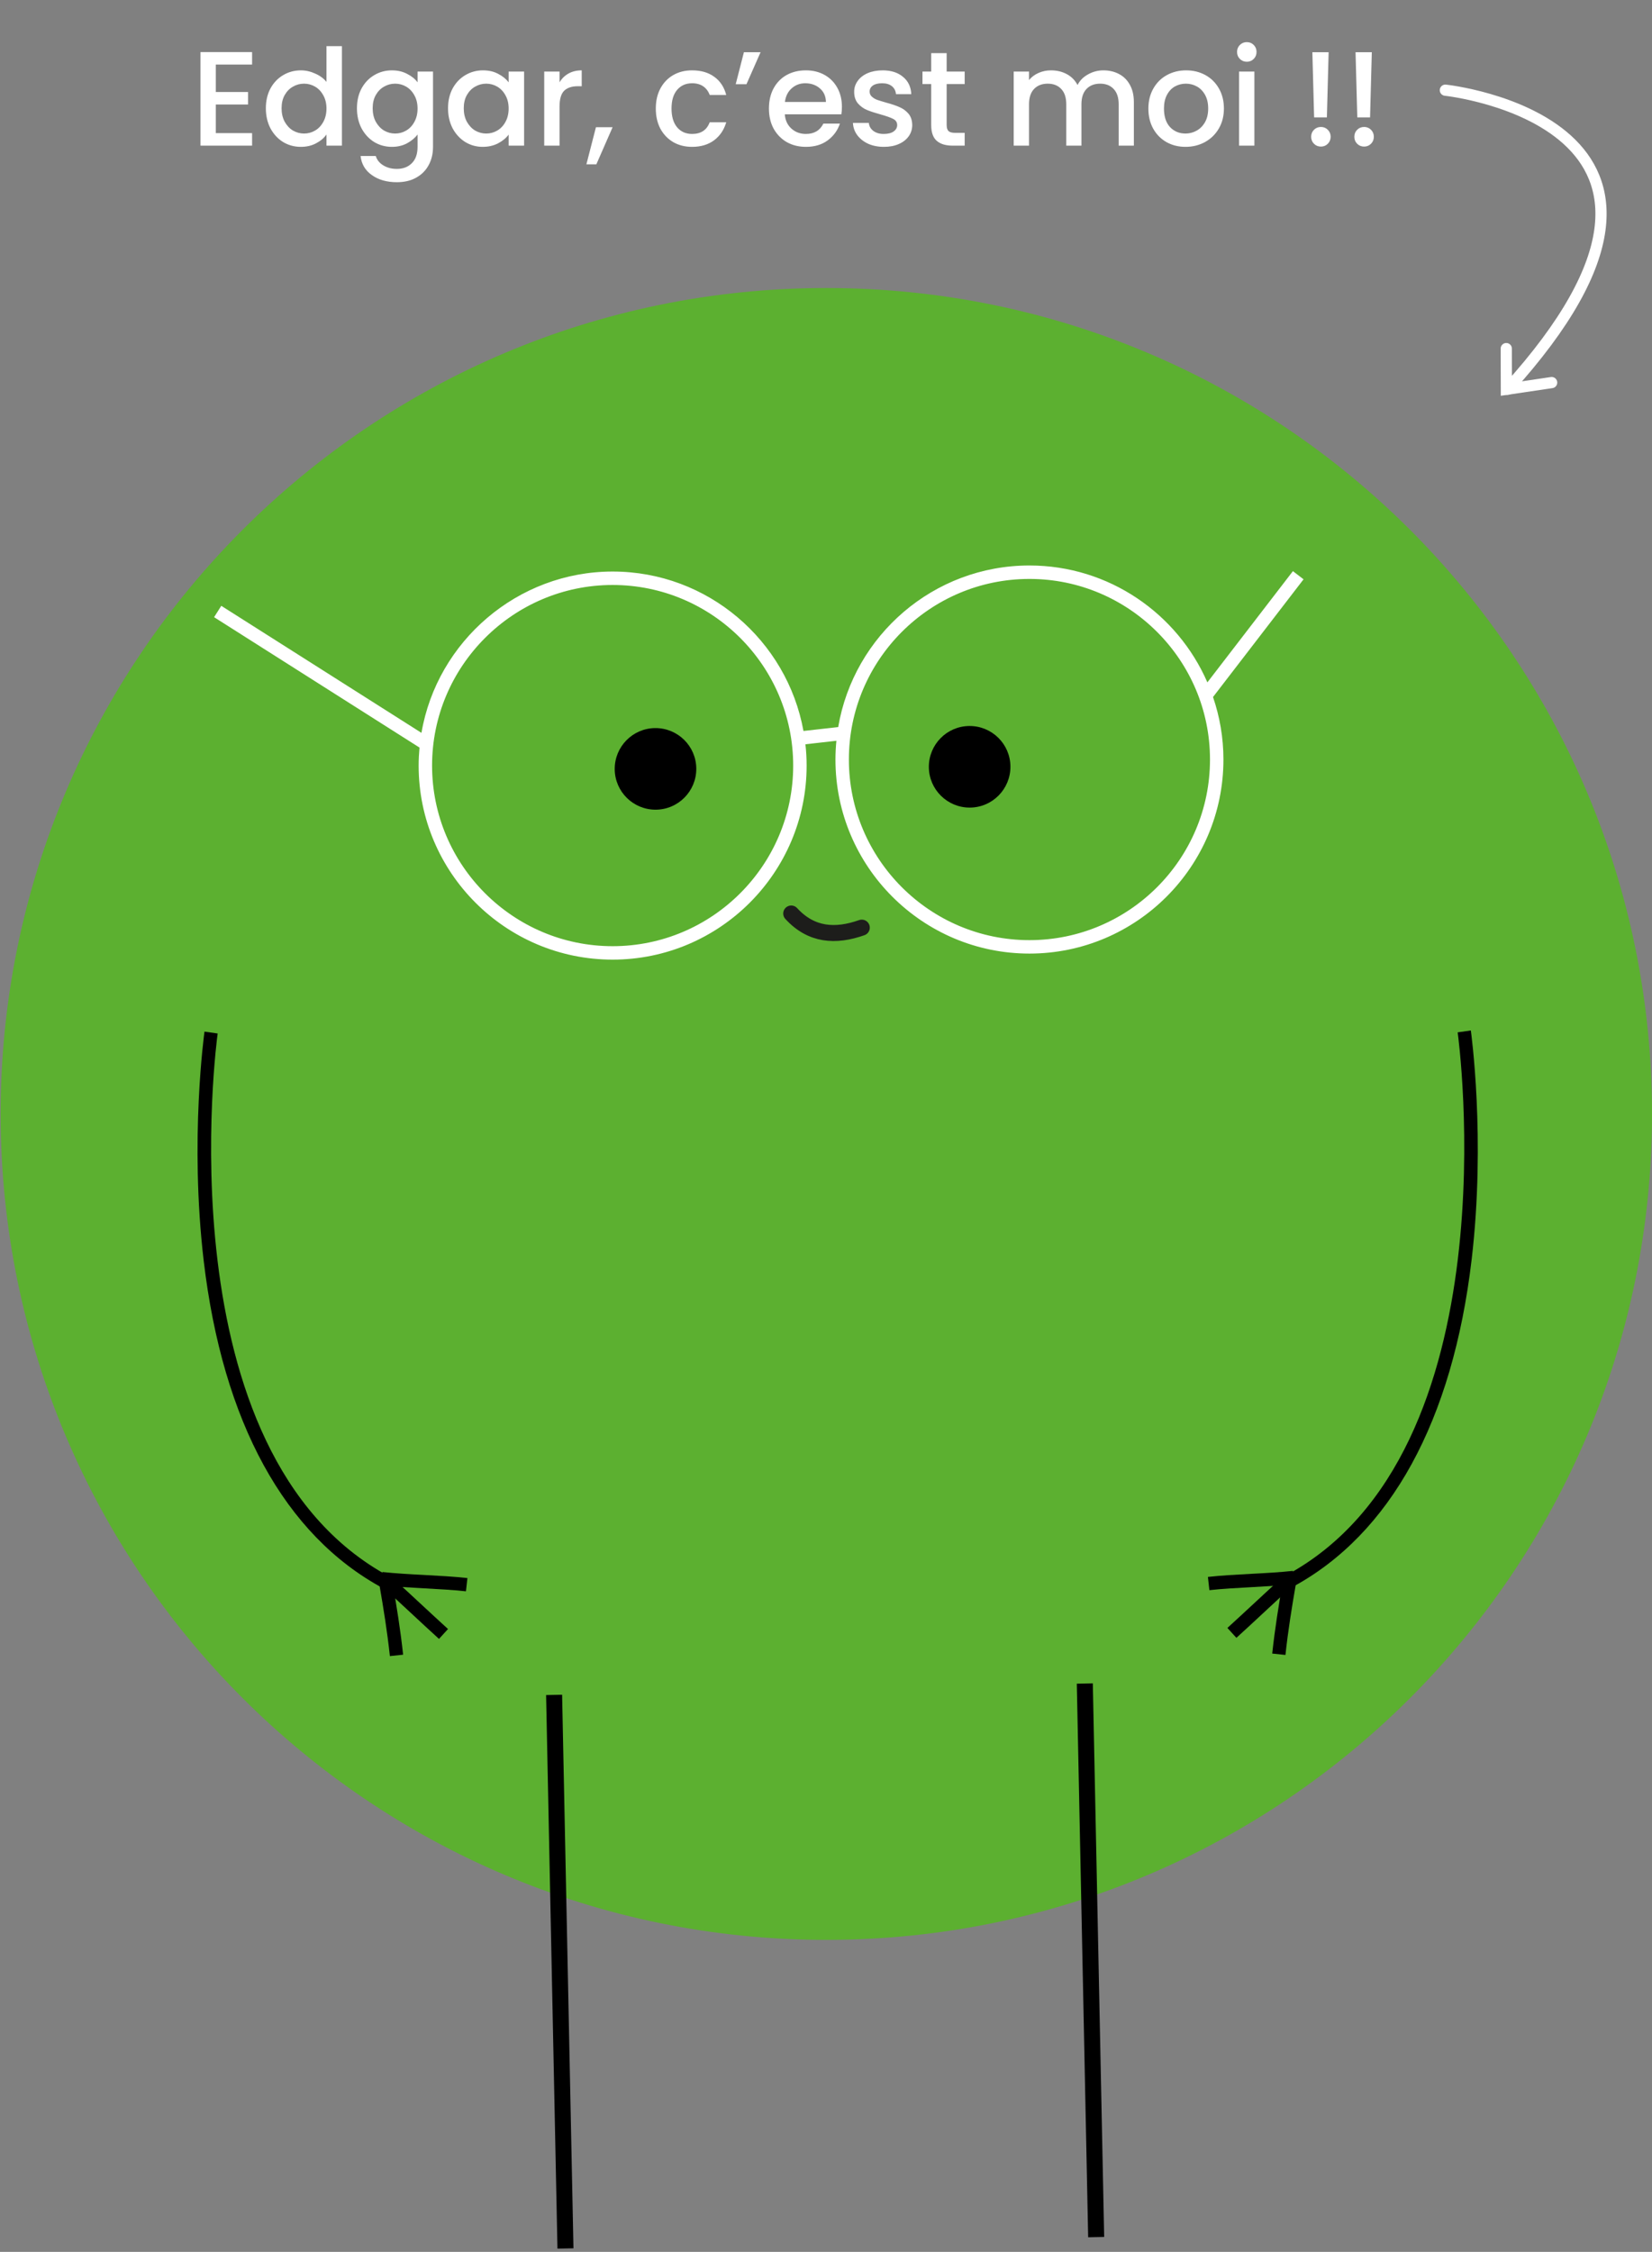 <svg width="295" height="402" viewBox="0 0 295 402" fill="none" xmlns="http://www.w3.org/2000/svg">
<rect x="0" y="0" width="295" height="402" fill="#808080" stroke="none"/>
<path d="M38.536 11.528V16.424H44.296V18.656H38.536V23.768H45.016V26H35.8V9.296H45.016V11.528H38.536ZM47.474 19.328C47.474 18 47.746 16.824 48.29 15.8C48.85 14.776 49.602 13.984 50.546 13.424C51.506 12.848 52.57 12.56 53.738 12.56C54.602 12.56 55.45 12.752 56.282 13.136C57.13 13.504 57.802 14 58.298 14.624V8.24H61.058V26H58.298V24.008C57.85 24.648 57.226 25.176 56.426 25.592C55.642 26.008 54.738 26.216 53.714 26.216C52.562 26.216 51.506 25.928 50.546 25.352C49.602 24.76 48.85 23.944 48.29 22.904C47.746 21.848 47.474 20.656 47.474 19.328ZM58.298 19.376C58.298 18.464 58.106 17.672 57.722 17C57.354 16.328 56.866 15.816 56.258 15.464C55.65 15.112 54.994 14.936 54.29 14.936C53.586 14.936 52.93 15.112 52.322 15.464C51.714 15.8 51.218 16.304 50.834 16.976C50.466 17.632 50.282 18.416 50.282 19.328C50.282 20.24 50.466 21.04 50.834 21.728C51.218 22.416 51.714 22.944 52.322 23.312C52.946 23.664 53.602 23.84 54.29 23.84C54.994 23.84 55.65 23.664 56.258 23.312C56.866 22.96 57.354 22.448 57.722 21.776C58.106 21.088 58.298 20.288 58.298 19.376ZM69.98 12.56C71.004 12.56 71.908 12.768 72.692 13.184C73.492 13.584 74.116 14.088 74.564 14.696V12.776H77.324V26.216C77.324 27.432 77.068 28.512 76.556 29.456C76.044 30.416 75.3 31.168 74.324 31.712C73.364 32.256 72.212 32.528 70.868 32.528C69.076 32.528 67.588 32.104 66.404 31.256C65.22 30.424 64.548 29.288 64.388 27.848H67.1C67.308 28.536 67.748 29.088 68.42 29.504C69.108 29.936 69.924 30.152 70.868 30.152C71.972 30.152 72.86 29.816 73.532 29.144C74.22 28.472 74.564 27.496 74.564 26.216V24.008C74.1 24.632 73.468 25.16 72.668 25.592C71.884 26.008 70.988 26.216 69.98 26.216C68.828 26.216 67.772 25.928 66.812 25.352C65.868 24.76 65.116 23.944 64.556 22.904C64.012 21.848 63.74 20.656 63.74 19.328C63.74 18 64.012 16.824 64.556 15.8C65.116 14.776 65.868 13.984 66.812 13.424C67.772 12.848 68.828 12.56 69.98 12.56ZM74.564 19.376C74.564 18.464 74.372 17.672 73.988 17C73.62 16.328 73.132 15.816 72.524 15.464C71.916 15.112 71.26 14.936 70.556 14.936C69.852 14.936 69.196 15.112 68.588 15.464C67.98 15.8 67.484 16.304 67.1 16.976C66.732 17.632 66.548 18.416 66.548 19.328C66.548 20.24 66.732 21.04 67.1 21.728C67.484 22.416 67.98 22.944 68.588 23.312C69.212 23.664 69.868 23.84 70.556 23.84C71.26 23.84 71.916 23.664 72.524 23.312C73.132 22.96 73.62 22.448 73.988 21.776C74.372 21.088 74.564 20.288 74.564 19.376ZM80.005 19.328C80.005 18 80.277 16.824 80.821 15.8C81.381 14.776 82.133 13.984 83.077 13.424C84.037 12.848 85.093 12.56 86.245 12.56C87.285 12.56 88.189 12.768 88.957 13.184C89.741 13.584 90.365 14.088 90.829 14.696V12.776H93.589V26H90.829V24.032C90.365 24.656 89.733 25.176 88.933 25.592C88.133 26.008 87.221 26.216 86.197 26.216C85.061 26.216 84.021 25.928 83.077 25.352C82.133 24.76 81.381 23.944 80.821 22.904C80.277 21.848 80.005 20.656 80.005 19.328ZM90.829 19.376C90.829 18.464 90.637 17.672 90.253 17C89.885 16.328 89.397 15.816 88.789 15.464C88.181 15.112 87.525 14.936 86.821 14.936C86.117 14.936 85.461 15.112 84.853 15.464C84.245 15.8 83.749 16.304 83.365 16.976C82.997 17.632 82.813 18.416 82.813 19.328C82.813 20.24 82.997 21.04 83.365 21.728C83.749 22.416 84.245 22.944 84.853 23.312C85.477 23.664 86.133 23.84 86.821 23.84C87.525 23.84 88.181 23.664 88.789 23.312C89.397 22.96 89.885 22.448 90.253 21.776C90.637 21.088 90.829 20.288 90.829 19.376ZM99.919 14.696C100.319 14.024 100.847 13.504 101.503 13.136C102.175 12.752 102.967 12.56 103.879 12.56V15.392H103.183C102.111 15.392 101.295 15.664 100.735 16.208C100.191 16.752 99.919 17.696 99.919 19.04V26H97.183V12.776H99.919V14.696ZM109.394 22.712L106.49 29.336H104.714L106.418 22.712H109.394ZM117.107 19.376C117.107 18.016 117.379 16.824 117.923 15.8C118.483 14.76 119.251 13.96 120.227 13.4C121.203 12.84 122.323 12.56 123.587 12.56C125.187 12.56 126.507 12.944 127.547 13.712C128.603 14.464 129.315 15.544 129.683 16.952H126.731C126.491 16.296 126.107 15.784 125.579 15.416C125.051 15.048 124.387 14.864 123.587 14.864C122.467 14.864 121.571 15.264 120.899 16.064C120.243 16.848 119.915 17.952 119.915 19.376C119.915 20.8 120.243 21.912 120.899 22.712C121.571 23.512 122.467 23.912 123.587 23.912C125.171 23.912 126.219 23.216 126.731 21.824H129.683C129.299 23.168 128.579 24.24 127.523 25.04C126.467 25.824 125.155 26.216 123.587 26.216C122.323 26.216 121.203 25.936 120.227 25.376C119.251 24.8 118.483 24 117.923 22.976C117.379 21.936 117.107 20.736 117.107 19.376ZM132.841 9.32H135.817L133.297 15.032H131.377L132.841 9.32ZM150.342 19.064C150.342 19.56 150.31 20.008 150.246 20.408H140.142C140.222 21.464 140.614 22.312 141.318 22.952C142.022 23.592 142.886 23.912 143.91 23.912C145.382 23.912 146.422 23.296 147.03 22.064H149.982C149.582 23.28 148.854 24.28 147.798 25.064C146.758 25.832 145.462 26.216 143.91 26.216C142.646 26.216 141.51 25.936 140.502 25.376C139.51 24.8 138.726 24 138.15 22.976C137.59 21.936 137.31 20.736 137.31 19.376C137.31 18.016 137.582 16.824 138.126 15.8C138.686 14.76 139.462 13.96 140.454 13.4C141.462 12.84 142.614 12.56 143.91 12.56C145.158 12.56 146.27 12.832 147.246 13.376C148.222 13.92 148.982 14.688 149.526 15.68C150.07 16.656 150.342 17.784 150.342 19.064ZM147.486 18.2C147.47 17.192 147.11 16.384 146.406 15.776C145.702 15.168 144.83 14.864 143.79 14.864C142.846 14.864 142.038 15.168 141.366 15.776C140.694 16.368 140.294 17.176 140.166 18.2H147.486ZM157.834 26.216C156.794 26.216 155.858 26.032 155.026 25.664C154.21 25.28 153.562 24.768 153.082 24.128C152.602 23.472 152.346 22.744 152.314 21.944H155.146C155.194 22.504 155.458 22.976 155.938 23.36C156.434 23.728 157.05 23.912 157.786 23.912C158.554 23.912 159.146 23.768 159.562 23.48C159.994 23.176 160.21 22.792 160.21 22.328C160.21 21.832 159.97 21.464 159.49 21.224C159.026 20.984 158.282 20.72 157.258 20.432C156.266 20.16 155.458 19.896 154.834 19.64C154.21 19.384 153.666 18.992 153.202 18.464C152.754 17.936 152.53 17.24 152.53 16.376C152.53 15.672 152.738 15.032 153.154 14.456C153.57 13.864 154.162 13.4 154.93 13.064C155.714 12.728 156.61 12.56 157.618 12.56C159.122 12.56 160.33 12.944 161.242 13.712C162.17 14.464 162.666 15.496 162.73 16.808H159.994C159.946 16.216 159.706 15.744 159.274 15.392C158.842 15.04 158.258 14.864 157.522 14.864C156.802 14.864 156.25 15 155.866 15.272C155.482 15.544 155.29 15.904 155.29 16.352C155.29 16.704 155.418 17 155.674 17.24C155.93 17.48 156.242 17.672 156.61 17.816C156.978 17.944 157.522 18.112 158.242 18.32C159.202 18.576 159.986 18.84 160.594 19.112C161.218 19.368 161.754 19.752 162.202 20.264C162.65 20.776 162.882 21.456 162.898 22.304C162.898 23.056 162.69 23.728 162.274 24.32C161.858 24.912 161.266 25.376 160.498 25.712C159.746 26.048 158.858 26.216 157.834 26.216ZM169.047 15.008V22.328C169.047 22.824 169.159 23.184 169.383 23.408C169.623 23.616 170.023 23.72 170.583 23.72H172.263V26H170.103C168.871 26 167.927 25.712 167.271 25.136C166.615 24.56 166.287 23.624 166.287 22.328V15.008H164.727V12.776H166.287V9.488H169.047V12.776H172.263V15.008H169.047ZM197.027 12.56C198.067 12.56 198.995 12.776 199.811 13.208C200.643 13.64 201.291 14.28 201.755 15.128C202.235 15.976 202.475 17 202.475 18.2V26H199.763V18.608C199.763 17.424 199.467 16.52 198.875 15.896C198.283 15.256 197.475 14.936 196.451 14.936C195.427 14.936 194.611 15.256 194.003 15.896C193.411 16.52 193.115 17.424 193.115 18.608V26H190.403V18.608C190.403 17.424 190.107 16.52 189.515 15.896C188.923 15.256 188.115 14.936 187.091 14.936C186.067 14.936 185.251 15.256 184.643 15.896C184.051 16.52 183.755 17.424 183.755 18.608V26H181.019V12.776H183.755V14.288C184.203 13.744 184.771 13.32 185.459 13.016C186.147 12.712 186.883 12.56 187.667 12.56C188.723 12.56 189.667 12.784 190.499 13.232C191.331 13.68 191.971 14.328 192.419 15.176C192.819 14.376 193.443 13.744 194.291 13.28C195.139 12.8 196.051 12.56 197.027 12.56ZM211.692 26.216C210.444 26.216 209.316 25.936 208.308 25.376C207.3 24.8 206.508 24 205.932 22.976C205.356 21.936 205.068 20.736 205.068 19.376C205.068 18.032 205.364 16.84 205.956 15.8C206.548 14.76 207.356 13.96 208.38 13.4C209.404 12.84 210.548 12.56 211.812 12.56C213.076 12.56 214.22 12.84 215.244 13.4C216.268 13.96 217.076 14.76 217.668 15.8C218.26 16.84 218.556 18.032 218.556 19.376C218.556 20.72 218.252 21.912 217.644 22.952C217.036 23.992 216.204 24.8 215.148 25.376C214.108 25.936 212.956 26.216 211.692 26.216ZM211.692 23.84C212.396 23.84 213.052 23.672 213.66 23.336C214.284 23 214.788 22.496 215.172 21.824C215.556 21.152 215.748 20.336 215.748 19.376C215.748 18.416 215.564 17.608 215.196 16.952C214.828 16.28 214.34 15.776 213.732 15.44C213.124 15.104 212.468 14.936 211.764 14.936C211.06 14.936 210.404 15.104 209.796 15.44C209.204 15.776 208.732 16.28 208.38 16.952C208.028 17.608 207.852 18.416 207.852 19.376C207.852 20.8 208.212 21.904 208.932 22.688C209.668 23.456 210.588 23.84 211.692 23.84ZM222.653 11.024C222.157 11.024 221.741 10.856 221.405 10.52C221.069 10.184 220.901 9.768 220.901 9.272C220.901 8.776 221.069 8.36 221.405 8.024C221.741 7.688 222.157 7.52 222.653 7.52C223.133 7.52 223.541 7.688 223.877 8.024C224.213 8.36 224.381 8.776 224.381 9.272C224.381 9.768 224.213 10.184 223.877 10.52C223.541 10.856 223.133 11.024 222.653 11.024ZM223.997 12.776V26H221.261V12.776H223.997ZM237.255 9.32L236.943 20.96H234.663L234.351 9.32H237.255ZM235.887 26.168C235.391 26.168 234.975 26 234.639 25.664C234.303 25.328 234.135 24.912 234.135 24.416C234.135 23.92 234.303 23.504 234.639 23.168C234.975 22.832 235.391 22.664 235.887 22.664C236.367 22.664 236.775 22.832 237.111 23.168C237.447 23.504 237.615 23.92 237.615 24.416C237.615 24.912 237.447 25.328 237.111 25.664C236.775 26 236.367 26.168 235.887 26.168ZM244.966 9.32L244.654 20.96H242.374L242.062 9.32H244.966ZM243.598 26.168C243.102 26.168 242.686 26 242.35 25.664C242.014 25.328 241.846 24.912 241.846 24.416C241.846 23.92 242.014 23.504 242.35 23.168C242.686 22.832 243.102 22.664 243.598 22.664C244.078 22.664 244.486 22.832 244.822 23.168C245.158 23.504 245.326 23.92 245.326 24.416C245.326 24.912 245.158 25.328 244.822 25.664C244.486 26 244.078 26.168 243.598 26.168Z" fill="white"/>
<g clip-path="url(#clip0_275_124)">
<path d="M295 198.863C295 280.289 228.993 346.307 147.556 346.307C66.118 346.307 0.111 280.289 0.111 198.863C0.111 117.438 66.118 51.419 147.556 51.419C228.993 51.419 295 117.426 295 198.863Z" fill="#5CB030"/>
<path d="M193.716 300.543L195.744 399.367M98.947 302.571L100.975 401.395" stroke="black" stroke-width="2.86" stroke-miterlimit="10"/>
<path d="M124.337 137.212C124.361 141.232 121.122 144.52 117.102 144.544C113.082 144.568 109.795 141.328 109.771 137.308C109.747 133.288 112.986 130.001 117.006 129.977C121.026 129.953 124.313 133.192 124.337 137.212Z" fill="black"/>
<path d="M180.433 136.84C180.457 140.86 177.217 144.147 173.198 144.171C169.178 144.195 165.89 140.956 165.866 136.936C165.842 132.916 169.082 129.629 173.102 129.605C177.121 129.581 180.409 132.82 180.433 136.84Z" fill="black"/>
<path d="M183.829 167.834C166.046 167.834 151.587 153.375 151.587 135.592C151.587 117.81 166.058 103.351 183.829 103.351C201.599 103.351 216.07 117.81 216.07 135.592C216.07 153.375 201.611 167.834 183.829 167.834ZM109.399 168.913C91.616 168.913 77.157 154.443 77.157 136.672C77.157 118.901 91.628 104.431 109.399 104.431C127.169 104.431 141.64 118.889 141.64 136.672C141.64 154.455 127.169 168.913 109.399 168.913ZM232.785 103.423L230.877 101.959L215.602 121.817C210.263 109.554 198.036 100.951 183.829 100.951C166.706 100.951 152.451 113.442 149.68 129.797L143.476 130.493C140.548 114.33 126.389 102.031 109.399 102.031C92.408 102.031 78.045 114.498 75.261 130.829L39.516 108.15L38.232 110.178L74.913 133.456C74.817 134.512 74.757 135.592 74.757 136.672C74.757 155.775 90.296 171.313 109.399 171.313C128.501 171.313 144.04 155.775 144.04 136.672C144.04 135.388 143.968 134.116 143.824 132.868L149.356 132.244C149.248 133.348 149.188 134.464 149.188 135.592C149.188 154.695 164.726 170.233 183.829 170.233C202.931 170.233 218.47 154.695 218.47 135.592C218.47 131.692 217.81 127.937 216.61 124.433L232.773 103.423H232.785Z" fill="white"/>
<path d="M230.757 283.336L229.629 281.249C270.486 259.254 260.406 185.04 260.298 184.296L262.65 183.96C262.674 184.152 265.338 203.243 262.794 224.853C259.399 253.663 248.311 273.881 230.757 283.336Z" fill="black"/>
<path d="M229.545 295.443L227.182 295.191C227.674 290.656 228.334 286.612 229.041 282.521L231.381 282.916C230.685 286.96 230.025 290.968 229.545 295.443Z" fill="black"/>
<path d="M220.774 292.372L219.178 290.62C220.714 289.228 222.237 287.8 223.773 286.384C225.633 284.656 227.505 282.917 229.413 281.201L231.009 282.965C229.113 284.68 227.253 286.408 225.393 288.136C223.857 289.564 222.321 290.992 220.786 292.384" fill="black"/>
<path d="M215.962 283.876L215.698 281.513C218.038 281.249 220.774 281.105 223.414 280.961C225.993 280.829 228.657 280.673 230.877 280.433L231.141 282.796C228.849 283.048 226.149 283.192 223.546 283.336C220.942 283.48 218.242 283.624 215.962 283.876Z" fill="black"/>
<path d="M68.41 283.54L69.538 281.453C28.681 259.458 38.761 185.244 38.869 184.5L36.517 184.164C36.493 184.356 33.829 203.447 36.373 225.057C39.769 253.867 50.856 274.085 68.41 283.54Z" fill="black"/>
<path d="M69.622 295.647L71.986 295.395C71.494 290.86 70.834 286.816 70.126 282.724L67.786 283.12C68.482 287.164 69.142 291.172 69.622 295.647Z" fill="black"/>
<path d="M78.405 292.564L80.001 290.812C78.465 289.42 76.941 287.992 75.405 286.576C73.546 284.848 71.674 283.108 69.766 281.393L68.17 283.156C70.066 284.872 71.926 286.6 73.785 288.328C75.321 289.756 76.857 291.184 78.393 292.576" fill="black"/>
<path d="M83.205 284.08L83.469 281.716C81.129 281.452 78.394 281.308 75.754 281.164C73.174 281.032 70.51 280.876 68.29 280.636L68.026 283C70.318 283.252 73.018 283.396 75.622 283.54C78.226 283.684 80.925 283.828 83.205 284.08Z" fill="black"/>
<path d="M141.292 163.082C144.88 166.994 149.199 167.258 153.891 165.602" stroke="#1D1D1B" stroke-width="2.86" stroke-linecap="round" stroke-linejoin="round"/>
</g>
<path d="M258.1 16.1C258.1 16.1 312.42 21.874 269.186 69.496" stroke="white" stroke-width="2" stroke-miterlimit="10" stroke-linecap="round"/>
<path d="M268.977 62.231L268.998 69.496L277.082 68.299" stroke="white" stroke-width="2" stroke-miterlimit="10" stroke-linecap="round"/>
<defs>
<clipPath id="clip0_275_124">
<rect width="294.888" height="350" fill="white" transform="translate(0.111 51.419)"/>
</clipPath>
</defs>
</svg>
